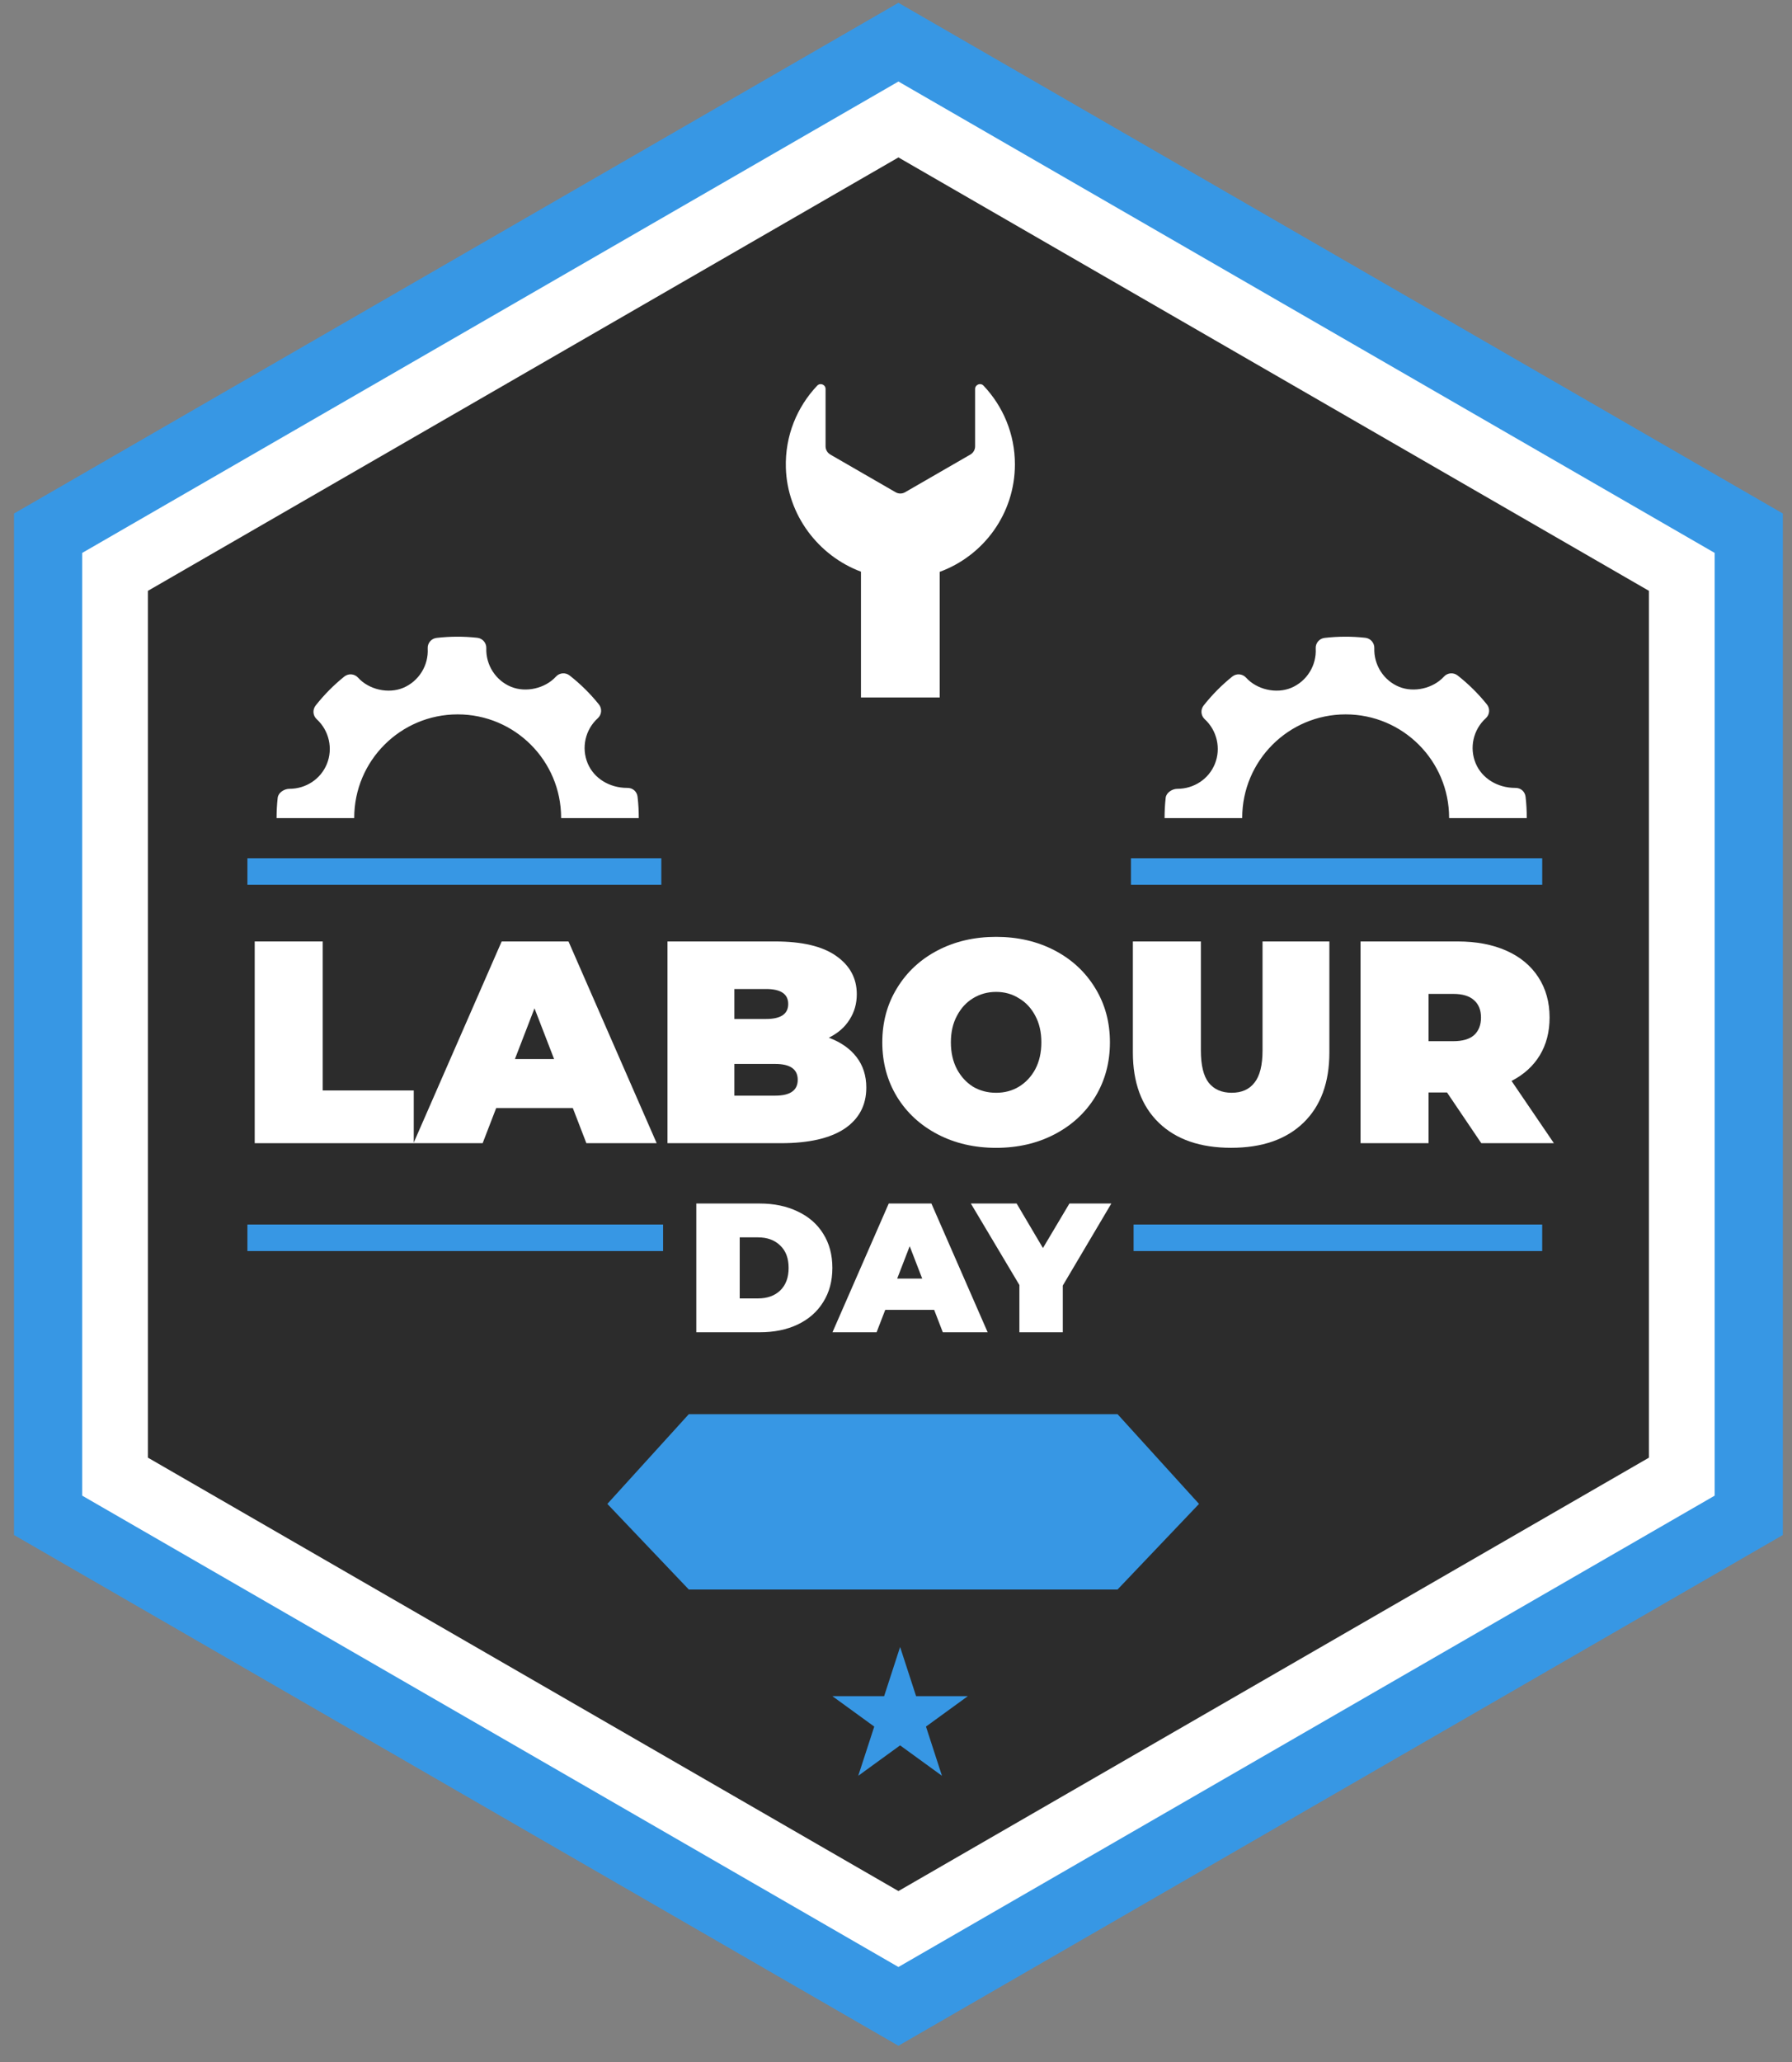 <svg width="93" height="107" viewBox="0 0 93 107" fill="none" xmlns="http://www.w3.org/2000/svg">
<rect x="0" y="0" width="93" height="107" fill="#808080" stroke="none"/>
<path d="M0.727 26.644V79.644L46.626 106.145L92.525 79.644V26.644L46.626 0.145L0.727 26.644Z" fill="#3797E4"/>
<path d="M4.266 28.688V77.602L46.626 102.058L88.987 77.602V28.688L46.626 4.23L4.266 28.688Z" fill="white"/>
<path d="M7.676 30.656V75.631L46.626 98.118L85.576 75.631V30.656L46.626 8.168L7.676 30.656Z" fill="#2C2C2C"/>
<path d="M75.096 56.683H74.138V59.315H70.609V48.848H75.649C76.616 48.848 77.458 49.007 78.176 49.326C78.894 49.645 79.447 50.104 79.836 50.702C80.225 51.3 80.419 51.998 80.419 52.795C80.419 53.543 80.249 54.196 79.911 54.754C79.572 55.313 79.083 55.756 78.445 56.085L80.643 59.315H76.875L75.096 56.683ZM76.86 52.795C76.86 52.407 76.74 52.108 76.501 51.898C76.262 51.679 75.903 51.569 75.424 51.569H74.138V54.022H75.424C75.903 54.022 76.262 53.917 76.501 53.708C76.74 53.488 76.86 53.184 76.86 52.795Z" fill="white"/>
<path d="M63.892 59.554C62.287 59.554 61.036 59.121 60.139 58.254C59.242 57.386 58.793 56.17 58.793 54.605V48.848H62.322V54.5C62.322 55.268 62.457 55.826 62.726 56.175C63.005 56.524 63.404 56.698 63.922 56.698C64.441 56.698 64.834 56.524 65.103 56.175C65.383 55.826 65.522 55.268 65.522 54.5V48.848H68.991V54.605C68.991 56.17 68.543 57.386 67.645 58.254C66.748 59.121 65.497 59.554 63.892 59.554Z" fill="white"/>
<path d="M51.696 59.556C50.569 59.556 49.557 59.321 48.66 58.853C47.763 58.384 47.06 57.736 46.552 56.909C46.043 56.071 45.789 55.129 45.789 54.082C45.789 53.036 46.043 52.099 46.552 51.271C47.06 50.434 47.763 49.781 48.66 49.312C49.557 48.844 50.569 48.609 51.696 48.609C52.822 48.609 53.834 48.844 54.731 49.312C55.629 49.781 56.331 50.434 56.84 51.271C57.348 52.099 57.602 53.036 57.602 54.082C57.602 55.129 57.348 56.071 56.84 56.909C56.331 57.736 55.629 58.384 54.731 58.853C53.834 59.321 52.822 59.556 51.696 59.556ZM51.696 56.699C52.134 56.699 52.528 56.595 52.877 56.385C53.236 56.166 53.52 55.862 53.73 55.473C53.939 55.074 54.044 54.611 54.044 54.082C54.044 53.554 53.939 53.096 53.73 52.707C53.52 52.308 53.236 52.004 52.877 51.794C52.528 51.575 52.134 51.465 51.696 51.465C51.257 51.465 50.858 51.575 50.499 51.794C50.151 52.004 49.871 52.308 49.662 52.707C49.453 53.096 49.348 53.554 49.348 54.082C49.348 54.611 49.453 55.074 49.662 55.473C49.871 55.862 50.151 56.166 50.499 56.385C50.858 56.595 51.257 56.699 51.696 56.699Z" fill="white"/>
<path d="M43.015 53.842C43.633 54.072 44.111 54.405 44.45 54.844C44.789 55.283 44.959 55.811 44.959 56.429C44.959 57.346 44.58 58.059 43.822 58.568C43.065 59.066 41.968 59.315 40.532 59.315H34.641V48.848H40.233C41.629 48.848 42.681 49.097 43.389 49.595C44.106 50.094 44.465 50.757 44.465 51.584C44.465 52.073 44.341 52.511 44.091 52.9C43.852 53.289 43.493 53.603 43.015 53.842ZM38.11 51.315V52.87H39.755C40.522 52.87 40.906 52.611 40.906 52.093C40.906 51.574 40.522 51.315 39.755 51.315H38.11ZM40.233 56.848C41.011 56.848 41.4 56.574 41.4 56.025C41.4 55.477 41.011 55.203 40.233 55.203H38.11V56.848H40.233Z" fill="white"/>
<path d="M29.728 57.491H25.751L25.048 59.315H21.459L26.035 48.848H29.504L34.08 59.315H30.431L29.728 57.491ZM28.756 54.949L27.739 52.317L26.723 54.949H28.756Z" fill="white"/>
<path d="M13.219 48.848H16.748V56.579H21.473V59.315H13.219V48.848Z" fill="white"/>
<path d="M80.036 63.535H58.83V64.912H80.036V63.535Z" fill="#3797E4"/>
<path d="M34.413 63.535H12.84V64.912H34.413V63.535Z" fill="#3797E4"/>
<path d="M55.156 66.701V69.125H52.904V66.673L50.385 62.445H52.761L54.126 64.755L55.5 62.445H57.675L55.156 66.701Z" fill="white"/>
<path d="M48.48 67.961H45.942L45.493 69.125H43.203L46.123 62.445H48.337L51.257 69.125H48.929L48.48 67.961ZM47.86 66.339L47.211 64.659L46.562 66.339H47.86Z" fill="white"/>
<path d="M36.137 62.445H39.429C40.173 62.445 40.828 62.582 41.395 62.856C41.967 63.123 42.41 63.508 42.721 64.01C43.039 64.513 43.198 65.105 43.198 65.785C43.198 66.466 43.039 67.058 42.721 67.56C42.41 68.063 41.967 68.451 41.395 68.724C40.828 68.992 40.173 69.125 39.429 69.125H36.137V62.445ZM39.334 67.369C39.817 67.369 40.202 67.233 40.488 66.959C40.781 66.679 40.927 66.288 40.927 65.785C40.927 65.283 40.781 64.895 40.488 64.621C40.202 64.341 39.817 64.201 39.334 64.201H38.389V67.369H39.334Z" fill="white"/>
<path d="M34.321 44.531H12.84V45.908H34.321V44.531Z" fill="#3797E4"/>
<path d="M80.037 44.531H58.693V45.908H80.037V44.531Z" fill="#3797E4"/>
<path d="M50.606 20.181V23.156C50.606 23.333 50.512 23.496 50.358 23.585L46.973 25.539C46.82 25.628 46.631 25.628 46.478 25.539L43.093 23.585C42.94 23.496 42.845 23.333 42.845 23.156V20.181C42.845 19.955 42.566 19.845 42.411 20.009C41.363 21.114 40.734 22.62 40.784 24.275C40.858 26.723 42.476 28.837 44.682 29.662V36.187H48.769V29.67C51.045 28.836 52.671 26.655 52.671 24.091C52.671 22.508 52.049 21.072 51.04 20.008C50.885 19.844 50.606 19.955 50.606 20.181Z" fill="white"/>
<path d="M75.205 42.435C75.205 39.47 72.802 37.066 69.836 37.066C66.871 37.066 64.467 39.469 64.467 42.435C64.467 42.439 64.468 42.444 64.468 42.447H60.438C60.438 42.095 60.457 41.742 60.496 41.391C60.526 41.127 60.834 40.928 61.101 40.928C61.962 40.928 62.727 40.423 63.047 39.64C63.374 38.839 63.163 37.905 62.522 37.316C62.32 37.131 62.295 36.822 62.464 36.607C62.906 36.047 63.406 35.542 63.953 35.103C64.167 34.931 64.481 34.955 64.668 35.161C65.228 35.781 66.235 36.012 67.012 35.688C67.821 35.347 68.332 34.527 68.282 33.647C68.265 33.37 68.468 33.13 68.743 33.098C69.445 33.016 70.153 33.014 70.858 33.092C71.129 33.123 71.332 33.357 71.323 33.63C71.293 34.502 71.809 35.308 72.61 35.636C73.378 35.949 74.377 35.721 74.937 35.106C75.122 34.903 75.431 34.879 75.647 35.047C76.209 35.488 76.722 35.995 77.167 36.55C77.34 36.766 77.314 37.078 77.111 37.264C76.456 37.857 76.245 38.798 76.585 39.609C76.909 40.382 77.712 40.88 78.63 40.88C78.928 40.871 79.14 41.071 79.173 41.342C79.216 41.707 79.236 42.077 79.235 42.447H75.205C75.205 42.444 75.205 42.439 75.205 42.435Z" fill="white"/>
<path d="M29.121 42.435C29.121 39.47 26.718 37.066 23.752 37.066C20.787 37.066 18.383 39.469 18.383 42.435C18.383 42.439 18.384 42.444 18.384 42.447H14.354C14.354 42.095 14.373 41.742 14.412 41.391C14.442 41.127 14.75 40.928 15.017 40.928C15.878 40.928 16.643 40.423 16.963 39.64C17.29 38.839 17.079 37.905 16.437 37.316C16.235 37.131 16.211 36.822 16.38 36.607C16.821 36.047 17.322 35.542 17.869 35.103C18.083 34.931 18.397 34.955 18.583 35.161C19.143 35.781 20.15 36.012 20.927 35.688C21.736 35.347 22.246 34.527 22.197 33.647C22.18 33.37 22.382 33.13 22.658 33.098C23.36 33.016 24.068 33.014 24.773 33.092C25.044 33.123 25.247 33.357 25.238 33.63C25.207 34.502 25.724 35.308 26.525 35.636C27.293 35.949 28.292 35.721 28.852 35.106C29.037 34.903 29.346 34.879 29.561 35.047C30.124 35.488 30.637 35.995 31.082 36.55C31.255 36.766 31.229 37.078 31.026 37.264C30.371 37.857 30.16 38.798 30.5 39.609C30.824 40.382 31.626 40.88 32.545 40.88C32.843 40.871 33.055 41.071 33.088 41.342C33.131 41.707 33.151 42.077 33.15 42.447H29.12C29.121 42.444 29.121 42.439 29.121 42.435Z" fill="white"/>
<path d="M57.998 73.375H47.449H46.296H35.747L31.52 78.03L35.747 82.472H46.296H47.449H57.998L62.226 78.03L57.998 73.375Z" fill="#3797E4"/>
<path d="M46.713 85.453L47.543 88.006H50.227L48.056 89.584L48.885 92.137L46.713 90.559L44.541 92.137L45.371 89.584L43.199 88.006H45.884L46.713 85.453Z" fill="#3797E4"/>
</svg>

